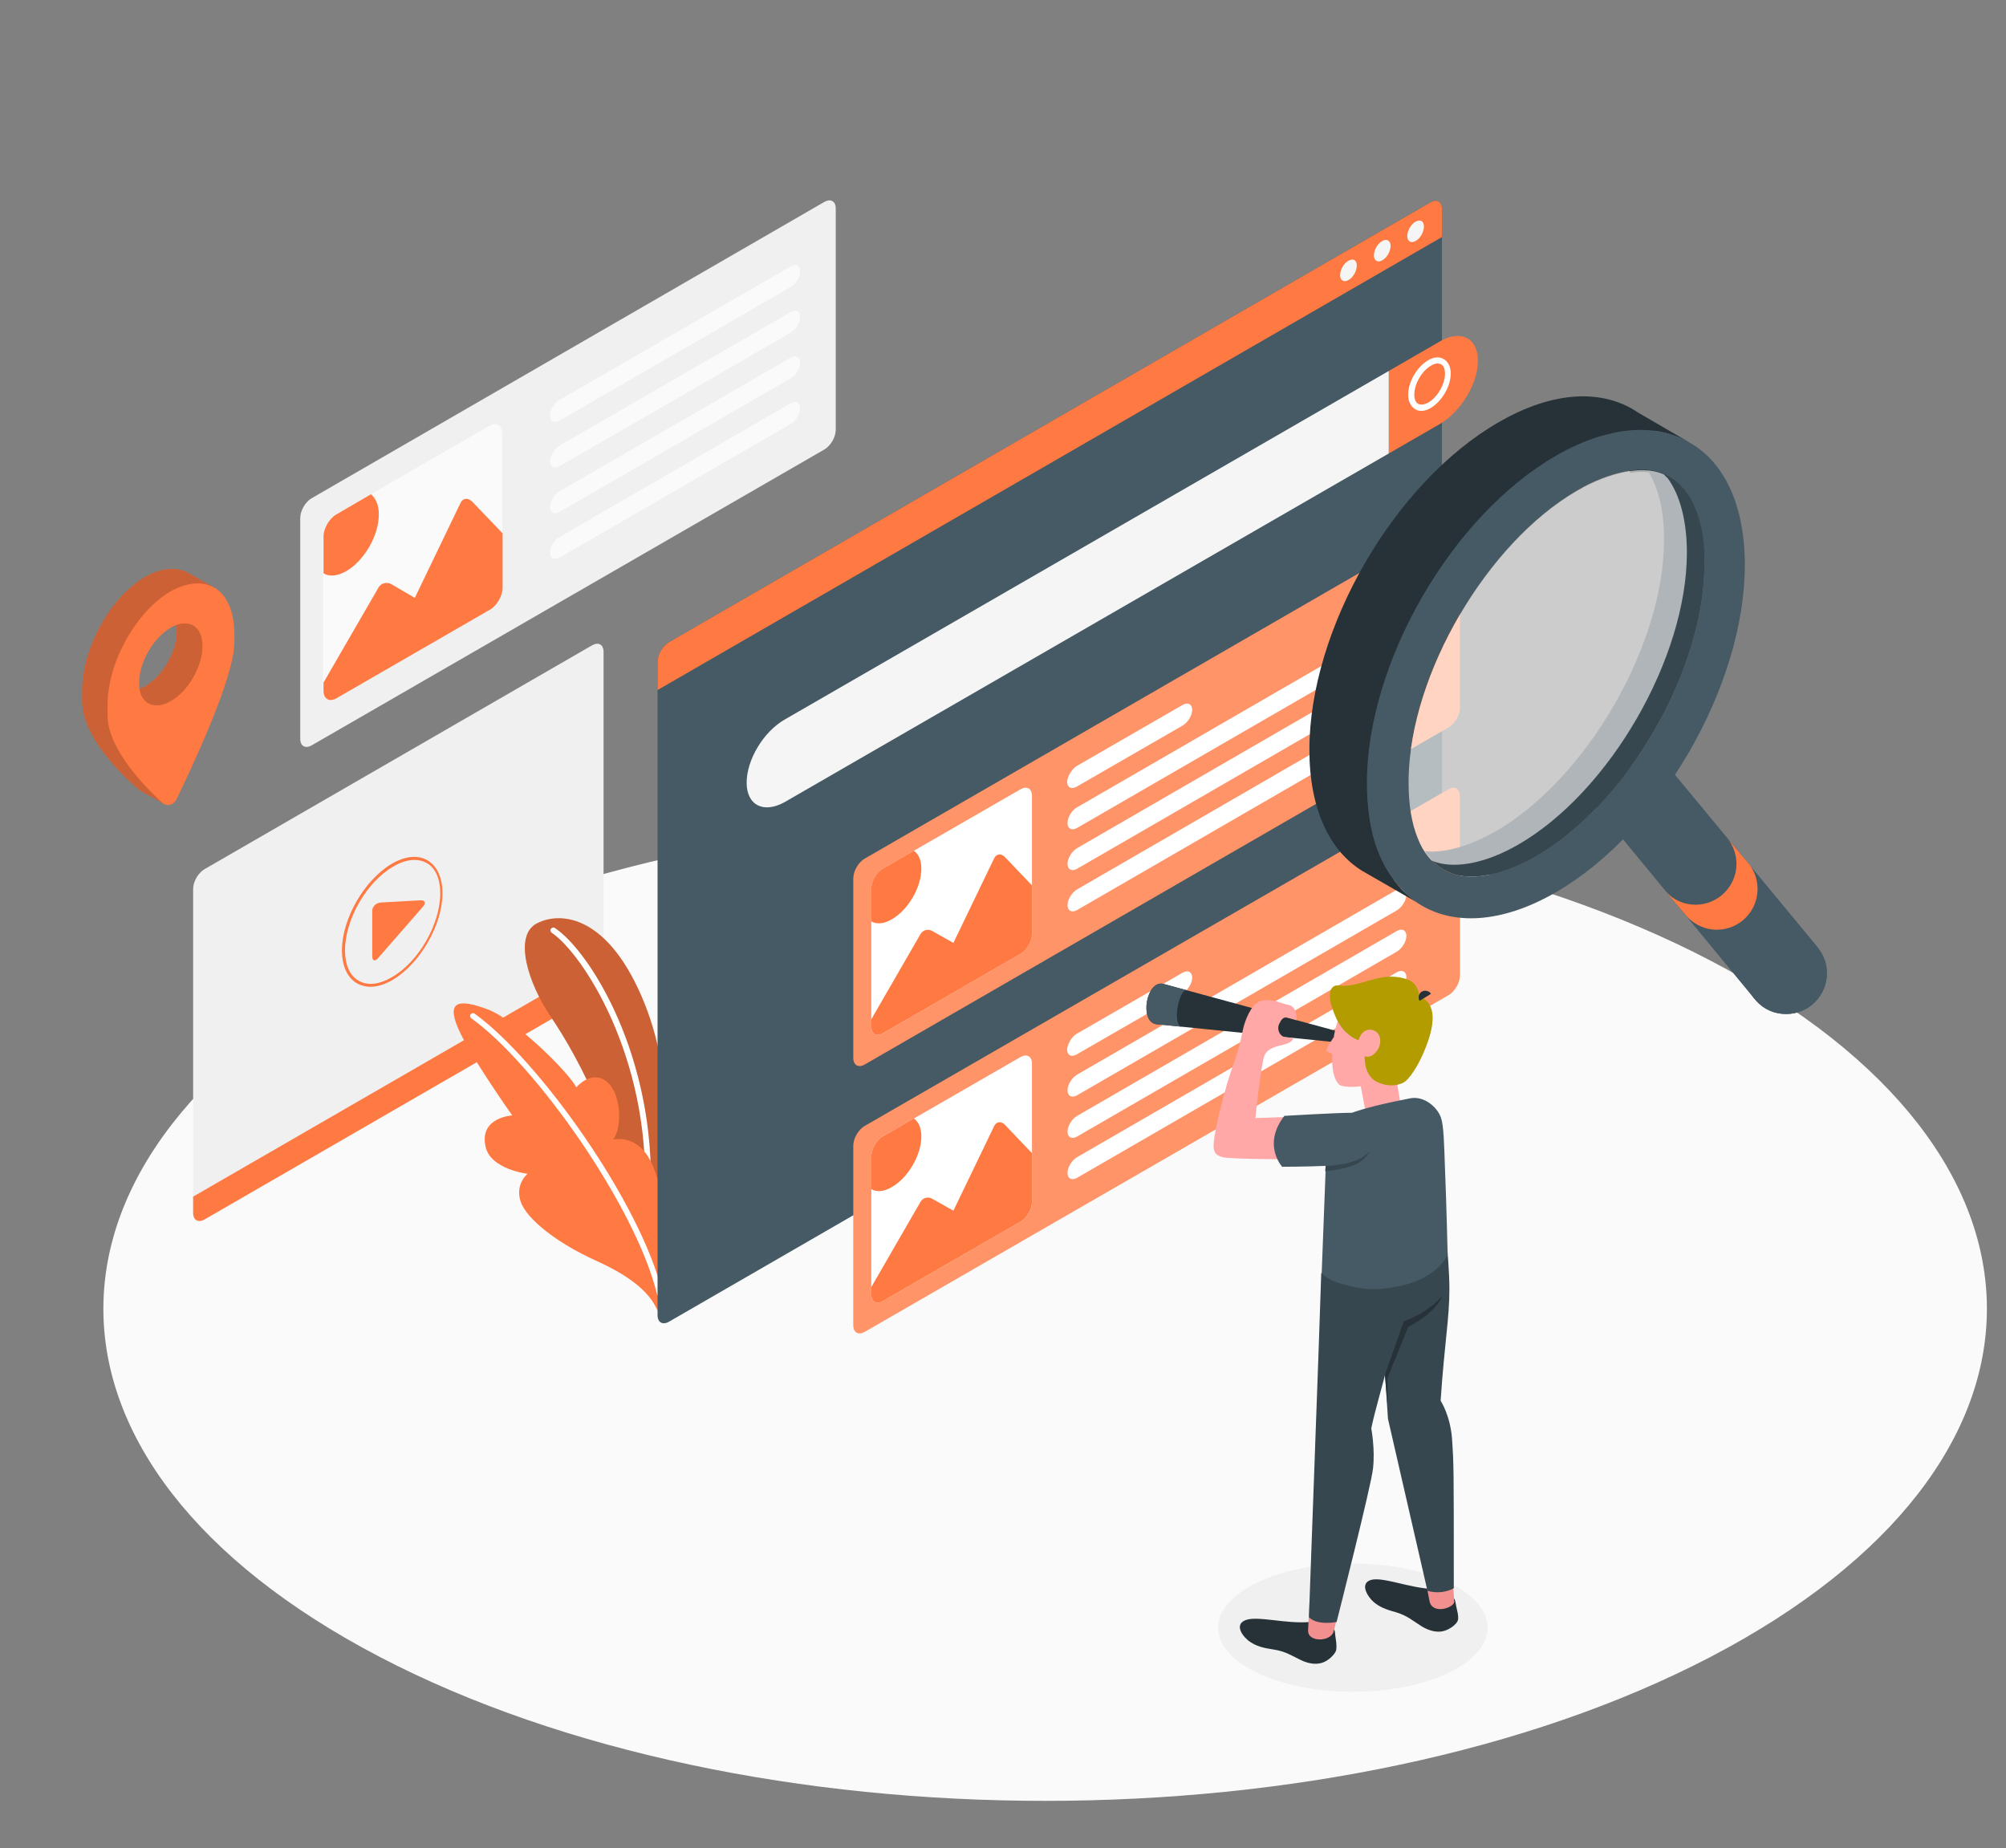 <svg xmlns="http://www.w3.org/2000/svg" xmlns:xlink="http://www.w3.org/1999/xlink" x="0px" y="0px" viewBox="0 0 457 421" style="enable-background:new 0 0 457 421;" xml:space="preserve"><rect x="0" y="0" width="457" height="421" fill="#808080" stroke="none"/><style type="text/css">	.st0{fill:#FAFAFA;}	.st1{fill:#F0F0F0;}	.st2{fill:#FF7942;}	.st3{opacity:0.2;}	.st4{fill:#FFFFFF;}	.st5{fill:#455A64;}	.st6{fill:#F5F5F5;}	.st7{opacity:0.2;fill:#FFFFFF;}	.st8{fill:#263238;}	.st9{fill:#F28F8F;}	.st10{fill:#37474F;}	.st11{fill:#FFA8A7;}	.st12{fill:#B29C00;}	.st13{opacity:0.6;fill:#FFFFFF;}</style><g id="Floor">	<path class="st0" d="M86.4,377.4c83.8,43.8,219.6,43.8,303.4,0c83.8-43.8,83.8-114.7,0-158.5c-83.8-43.8-219.6-43.8-303.4,0  C2.6,262.7,2.6,333.6,86.4,377.4z"></path></g><g id="Shadow">	<ellipse class="st1" cx="308.2" cy="370.8" rx="30.7" ry="14.6"></ellipse></g><g id="Screens_2">	<g>		<path class="st1" d="M68.4,118v50.3c0,1.7,1.2,2.3,2.6,1.5l116.8-67.4c1.4-0.8,2.6-2.8,2.6-4.5V47.5c0-1.7-1.2-2.3-2.6-1.5   L71,113.5C69.6,114.3,68.4,116.3,68.4,118z"></path>		<path class="st0" d="M76.5,117.2l35-20.2c1.6-0.9,2.9-0.2,2.9,1.7v35.2c0,1.8-1.3,4.1-2.9,5l-35,20.2c-1.6,0.9-2.9,0.2-2.9-1.7   v-35.2C73.6,120.4,74.9,118.1,76.5,117.2z"></path>		<path class="st2" d="M104.9,114.6l-10.4,21.6l-5.3-3.1c-1.1-0.6-2.4-0.3-3,0.8l-12.5,21.6v1.9c0,1.8,1.3,2.6,2.9,1.7l35-20.2   c1.6-0.9,2.9-3.2,2.9-5v-12.4l-7-7.3C106.5,113.3,105.4,113.5,104.9,114.6z"></path>		<path class="st2" d="M78.9,130.1c4.1-2.4,7.4-8.1,7.4-12.9c0-2.2-0.7-3.7-1.8-4.6l-7.9,4.6c-1.6,0.9-2.9,3.2-2.9,5v8.4   C75,131.4,76.8,131.3,78.9,130.1z"></path>		<path class="st0" d="M127.5,91.1l52.6-30.4c1.2-0.7,2.2-0.2,2.2,1.1c0,1.3-1,2.9-2.2,3.6l-52.6,30.4c-1.2,0.7-2.2,0.2-2.2-1.1   C125.3,93.4,126.3,91.8,127.5,91.1z"></path>		<path class="st0" d="M127.5,101.5l52.6-30.4c1.2-0.7,2.2-0.2,2.2,1.1c0,1.3-1,2.9-2.2,3.6l-52.6,30.4c-1.2,0.7-2.2,0.2-2.2-1.1   C125.3,103.8,126.3,102.2,127.5,101.5z"></path>		<path class="st0" d="M127.5,111.9l52.6-30.4c1.2-0.7,2.2-0.2,2.2,1.1c0,1.3-1,2.9-2.2,3.6l-52.6,30.4c-1.2,0.7-2.2,0.2-2.2-1.1   C125.3,114.2,126.3,112.6,127.5,111.9z"></path>		<path class="st0" d="M127.5,122.3l52.6-30.4c1.2-0.7,2.2-0.2,2.2,1.1c0,1.3-1,2.9-2.2,3.6l-52.6,30.4c-1.2,0.7-2.2,0.2-2.2-1.1   S126.3,122.9,127.5,122.3z"></path>	</g>	<g>		<path class="st1" d="M44,276.3v-73.8c0-1.7,1.2-3.7,2.6-4.5l88.3-51c1.4-0.8,2.6-0.2,2.6,1.5v73.8c0,1.7-1.2,3.7-2.6,4.5l-88.3,51   C45.2,278.6,44,277.9,44,276.3z"></path>		<path class="st2" d="M44,272.6v3.7c0,1.7,1.2,2.3,2.6,1.5l88.3-51c1.4-0.8,2.6-2.8,2.6-4.5v-3.7L44,272.6z"></path>		<path class="st2" d="M86.7,205.6l9-0.5c1.1-0.1,1.4,0.6,0.7,1.4l-10.3,11.8c-0.7,0.8-1.3,0.6-1.3-0.5l0-10.1   C84.7,206.6,85.6,205.7,86.7,205.6z"></path>		<path class="st2" d="M84.4,224.8c-1.1,0-2.2-0.3-3.1-0.8c-2.2-1.3-3.4-4-3.4-7.5c0-7.2,5.1-16,11.3-19.7c3.1-1.8,6-2.1,8.2-0.8   c2.2,1.3,3.4,4,3.4,7.5c0,7.2-5.1,16-11.3,19.7C87.8,224.2,86,224.8,84.4,224.8z M94.4,195.9c-1.5,0-3.1,0.5-4.8,1.5   c-6.1,3.5-11,12.1-11,19.1c0,3.3,1.1,5.8,3.1,6.9c2,1.2,4.7,0.9,7.6-0.8c6.1-3.5,11-12.1,11-19.1c0-3.3-1.1-5.8-3.1-6.9   C96.3,196.1,95.4,195.9,94.4,195.9z"></path>	</g></g><g id="Locator">	<g>		<g>			<g id="XMLID_16478_">				<path class="st2" d="M48.9,133.9l-5.5-3.1l0,0c-2.6-1.7-6.2-1.7-10.3,0.6c-8,4.6-14.4,16.3-14.4,26.1v2.2     c0,9.8,13.2,20.4,13.2,20.4l5.4,3c0,0-3.2-3.7-2.9-4.4c3.5-7.2,13.1-27.7,13.1-35.7v-2.2c0-1.8-0.2-3.4-0.6-4.8l0.6,0.4     L48.9,133.9z M33.1,156.3c-4,2.3-7.2,0.4-7.2-4.2c2.1-0.3,7.5-9.5,7.2-12.5c4-2.3,7.2-0.4,7.2,4.2     C40.3,148.4,37.1,154,33.1,156.3z"></path>			</g>			<g id="XMLID_1_" class="st3">				<path d="M48.9,133.9l-5.5-3.1l0,0c-2.6-1.7-6.2-1.7-10.3,0.6c-8,4.6-14.4,16.3-14.4,26.1v2.2c0,9.8,13.2,20.4,13.2,20.4l5.4,3     c0,0-3.2-3.7-2.9-4.4c3.5-7.2,13.1-27.7,13.1-35.7v-2.2c0-1.8-0.2-3.4-0.6-4.8l0.6,0.4L48.9,133.9z M33.1,156.3     c-4,2.3-7.2,0.4-7.2-4.2c2.1-0.3,7.5-9.5,7.2-12.5c4-2.3,7.2-0.4,7.2,4.2C40.3,148.4,37.1,154,33.1,156.3z"></path>			</g>		</g>		<g id="XMLID_16280_">			<path class="st2" d="M48.9,133.9c-0.1,0-0.1-0.1-0.2-0.1c-2.6-1.4-6-1.2-9.8,0.9c-5.7,3.3-10.6,10.2-13,17.5c0,0,0,0,0,0    c-0.9,2.9-1.4,5.8-1.4,8.6v2.2c0,7.5,8.5,16.3,12.5,19.9c0.1,0.1,0.2,0.2,0.3,0.2c0,0,0,0,0,0c1,0.6,2.2,0.2,2.8-0.8    c3.4-7,13.3-27.9,13.3-36v-2.2C53.3,139.1,51.6,135.5,48.9,133.9z M31.8,156.9c-0.1-0.4-0.1-0.9-0.1-1.4c0-4.6,3.2-10.2,7.2-12.5    c0.4-0.3,0.9-0.5,1.3-0.6c3.4-1.2,5.9,0.7,5.9,4.8c0,4.6-3.2,10.2-7.2,12.5C35.4,161.7,32.4,160.5,31.8,156.9z"></path>		</g>		<g>			<g id="XMLID_16562_">				<path class="st2" d="M46.1,147.2c0,4.6-3.2,10.2-7.2,12.5c-3.5,2-6.5,0.8-7.1-2.7c0.4-0.2,0.9-0.4,1.3-0.6     c4-2.3,7.2-7.9,7.2-12.5c0-0.5,0-1-0.1-1.5C43.6,141.2,46.1,143.1,46.1,147.2z"></path>			</g>			<g id="XMLID_4_" class="st3">				<path d="M46.1,147.2c0,4.6-3.2,10.2-7.2,12.5c-3.5,2-6.5,0.8-7.1-2.7c0.4-0.2,0.9-0.4,1.3-0.6c4-2.3,7.2-7.9,7.2-12.5     c0-0.5,0-1-0.1-1.5C43.6,141.2,46.1,143.1,46.1,147.2z"></path>			</g>		</g>	</g></g><g id="Plants">	<g>		<g>			<path class="st2" d="M151.2,271.3c0,0,3.6-23-4.4-42.8c-8-19.8-18.8-21-24.4-18.2c-5.6,2.8-2,13.8,3,21.2    c6.6,9.7,17.7,30.5,17.2,49.2L151.2,271.3z"></path>			<path class="st3" d="M151.2,271.3c0,0,3.6-23-4.4-42.8c-8-19.8-18.8-21-24.4-18.2c-5.6,2.8-2,13.8,3,21.2    c6.6,9.7,17.7,30.5,17.2,49.2L151.2,271.3z"></path>		</g>		<path class="st4" d="M147.6,272.8C147.6,272.8,147.6,272.8,147.6,272.8c-0.4,0-0.7-0.3-0.7-0.7c1.3-31.5-14.4-55.1-21.2-59.6   c-0.3-0.2-0.4-0.6-0.2-0.9c0.2-0.3,0.6-0.4,0.9-0.2c8,5.3,23.1,29.4,21.8,60.8C148.2,272.5,147.9,272.8,147.6,272.8z"></path>		<path class="st2" d="M149.8,298.6c-1.4-3.4-4.9-7.3-14-11.4c-9.1-4.1-15.9-9.6-17.2-13.5c-1.3-4,1.6-6.3,1.6-6.3s-8.6-1-9.6-6.3   c-1.4-6.6,6.1-7,6.1-7s-9.8-13.8-12.4-20c-2.6-6.2,0.4-6.5,6.7-4.2c6.3,2.3,18.4,14.2,20.3,17.8c0,0,3.3-4,6.8-1.4   c3.5,2.7,3.7,10.5,1.6,13.3c0,0,4.2-1.1,7.4,3.1c3.6,4.7,4.8,16.4,4.8,16.4L149.8,298.6z"></path>		<path class="st4" d="M150.4,295.4c-0.3,0-0.6-0.2-0.7-0.5c-4.9-20.2-27.9-52.6-42.3-62.9c-0.3-0.2-0.4-0.6-0.2-0.9   c0.2-0.3,0.6-0.4,0.9-0.2c14.5,10.4,37.9,43.1,42.8,63.6c0.1,0.4-0.1,0.7-0.5,0.8C150.5,295.4,150.5,295.4,150.4,295.4z"></path>	</g></g><g id="Screen_1">	<g>		<g>			<path class="st4" d="M331.4,91.5c-0.1,0-0.2,0-0.3-0.1l-2.8-1.6c-0.3-0.2-0.4-0.6-0.2-0.9c0.2-0.3,0.6-0.4,0.9-0.2l2.8,1.6    c0.3,0.2,0.4,0.6,0.2,0.9C331.9,91.4,331.6,91.5,331.4,91.5z"></path>			<path class="st5" d="M149.8,150.8v148.8c0,1.7,1.2,2.3,2.6,1.5l173.5-100.2c1.4-0.8,2.6-2.8,2.6-4.5V47.6c0-1.7-1.2-2.3-2.6-1.5    L152.4,146.3C150.9,147.1,149.8,149.2,149.8,150.8z"></path>			<path class="st6" d="M170.1,178.3c0,5.2,3.9,7.1,8.7,4.4l137.6-79.4V84.5l-137.6,79.4C173.9,166.7,170.1,173.1,170.1,178.3z"></path>			<path class="st2" d="M328,77.8c4.8-2.8,8.7-0.8,8.7,4.4c0,5.2-3.9,11.6-8.7,14.4l-11.6,6.7V84.5L328,77.8z"></path>			<path class="st4" d="M323.8,93.6c-0.5,0-1-0.1-1.4-0.4c-1-0.6-1.6-1.7-1.6-3.3c0-2.9,2-6.3,4.5-7.8c1.3-0.8,2.6-0.9,3.6-0.3    c1,0.6,1.6,1.7,1.6,3.3c0,2.9-2,6.3-4.5,7.8C325.2,93.4,324.5,93.6,323.8,93.6z M327.5,82.8c-0.4,0-1,0.2-1.5,0.5    c-2.1,1.2-3.8,4.2-3.8,6.6c0,1,0.3,1.8,0.9,2.1c0.6,0.3,1.4,0.2,2.3-0.3c2.1-1.2,3.8-4.2,3.8-6.6c0-1-0.3-1.8-0.9-2.1    C328,82.9,327.8,82.8,327.5,82.8z"></path>			<g>				<path class="st2" d="M330,118.8L197,195.6c-1.4,0.8-2.6,2.8-2.6,4.5V241c0,1.7,1.2,2.3,2.6,1.5L330,165.7     c1.4-0.8,2.6-2.8,2.6-4.5v-40.9C332.5,118.7,331.4,118,330,118.8z"></path>				<path class="st7" d="M330,118.8L197,195.6c-1.4,0.8-2.6,2.8-2.6,4.5V241c0,1.7,1.2,2.3,2.6,1.5L330,165.7     c1.4-0.8,2.6-2.8,2.6-4.5v-40.9C332.5,118.7,331.4,118,330,118.8z"></path>			</g>			<path class="st4" d="M245.3,174.5l24.1-13.9c1.2-0.7,2.2-0.2,2.2,1.1c0,1.3-1,2.9-2.2,3.6l-24.1,13.9c-1.2,0.7-2.2,0.2-2.2-1.1    C243.2,176.8,244.2,175.2,245.3,174.5z"></path>			<path class="st4" d="M243.2,187.5c0,1.3,1,1.8,2.2,1.1l72.8-42.1c1.2-0.7,2.2-2.3,2.2-3.6c0-1.3-1-1.8-2.2-1.1l-72.8,42.1    C244.2,184.5,243.2,186.2,243.2,187.5z"></path>			<path class="st4" d="M243.2,196.8c0,1.3,1,1.8,2.2,1.1l72.8-42.1c1.2-0.7,2.2-2.3,2.2-3.6c0-1.3-1-1.8-2.2-1.1l-72.8,42.1    C244.2,193.9,243.2,195.5,243.2,196.8z"></path>			<path class="st4" d="M243.2,206.2c0,1.3,1,1.8,2.2,1.1l72.8-42.1c1.2-0.7,2.2-2.3,2.2-3.6c0-1.3-1-1.8-2.2-1.1l-72.8,42.1    C244.2,203.3,243.2,204.9,243.2,206.2z"></path>			<path class="st4" d="M201.1,197.9l31.4-18.1c1.4-0.8,2.6-0.2,2.6,1.5v31.5c0,1.7-1.2,3.7-2.6,4.5l-31.4,18.1    c-1.4,0.8-2.6,0.2-2.6-1.5v-31.5C198.5,200.8,199.7,198.7,201.1,197.9z"></path>			<path class="st2" d="M226.5,195.5l-9.3,19.3l-4.8-2.7c-1-0.6-2.2-0.2-2.7,0.7l-11.2,19.4v1.7c0,1.7,1.2,2.3,2.6,1.5l31.4-18.1    c1.4-0.8,2.6-2.8,2.6-4.5v-11.1l-6.3-6.6C228,194.4,227,194.5,226.5,195.5z"></path>			<path class="st2" d="M203.2,209.4c3.7-2.1,6.7-7.3,6.7-11.5c0-1.9-0.6-3.3-1.7-4.1l-7.1,4.1c-1.4,0.8-2.6,2.8-2.6,4.5v7.5    C199.7,210.6,201.4,210.5,203.2,209.4z"></path>			<g>				<path class="st2" d="M330,179.8L197,256.5c-1.4,0.8-2.6,2.8-2.6,4.5v40.9c0,1.7,1.2,2.3,2.6,1.5L330,226.7     c1.4-0.8,2.6-2.8,2.6-4.5v-40.9C332.5,179.6,331.4,179,330,179.8z"></path>				<path class="st7" d="M330,179.8L197,256.5c-1.4,0.8-2.6,2.8-2.6,4.5v40.9c0,1.7,1.2,2.3,2.6,1.5L330,226.7     c1.4-0.8,2.6-2.8,2.6-4.5v-40.9C332.5,179.6,331.4,179,330,179.8z"></path>			</g>			<path class="st4" d="M245.3,235.5l24.1-13.9c1.2-0.7,2.2-0.2,2.2,1.1c0,1.3-1,2.9-2.2,3.6l-24.1,13.9c-1.2,0.7-2.2,0.2-2.2-1.1    C243.2,237.8,244.2,236.1,245.3,235.5z"></path>			<path class="st4" d="M243.2,248.4c0,1.3,1,1.8,2.2,1.1l72.8-42.1c1.2-0.7,2.2-2.3,2.2-3.6c0-1.3-1-1.8-2.2-1.1l-72.8,42.1    C244.2,245.5,243.2,247.1,243.2,248.4z"></path>			<path class="st4" d="M243.2,257.8c0,1.3,1,1.8,2.2,1.1l72.8-42.1c1.2-0.7,2.2-2.3,2.2-3.6c0-1.3-1-1.8-2.2-1.1l-72.8,42.1    C244.2,254.9,243.2,256.5,243.2,257.8z"></path>			<path class="st4" d="M243.2,267.2c0,1.3,1,1.8,2.2,1.1l72.8-42.1c1.2-0.7,2.2-2.3,2.2-3.6c0-1.3-1-1.8-2.2-1.1l-72.8,42.1    C244.2,264.3,243.2,265.9,243.2,267.2z"></path>			<path class="st4" d="M201.1,258.9l31.4-18.1c1.4-0.8,2.6-0.2,2.6,1.5v31.5c0,1.7-1.2,3.7-2.6,4.5l-31.4,18.1    c-1.4,0.8-2.6,0.2-2.6-1.5v-31.5C198.5,261.7,199.7,259.7,201.1,258.9z"></path>			<path class="st2" d="M226.5,256.5l-9.3,19.3l-4.8-2.7c-1-0.6-2.2-0.2-2.7,0.7l-11.2,19.4v1.7c0,1.7,1.2,2.3,2.6,1.5l31.4-18.1    c1.4-0.8,2.6-2.8,2.6-4.5v-11.1l-6.3-6.6C228,255.4,227,255.5,226.5,256.5z"></path>			<path class="st2" d="M203.2,270.4c3.7-2.1,6.7-7.3,6.7-11.5c0-1.9-0.6-3.3-1.7-4.1l-7.1,4.1c-1.4,0.8-2.6,2.8-2.6,4.5v7.5    C199.7,271.6,201.4,271.5,203.2,270.4z"></path>			<path class="st2" d="M328.5,54v-6.4c0-1.7-1.2-2.3-2.6-1.5L152.4,146.3c-1.4,0.8-2.6,2.8-2.6,4.5v6.4L328.5,54z"></path>		</g>		<g id="XMLID_16738_">			<path class="st6" d="M307.2,59.4c-1.1,0.6-1.9,2.1-1.9,3.3c0,1.2,0.9,1.7,1.9,1.1c1.1-0.6,1.9-2.1,1.9-3.3    C309.1,59.2,308.3,58.8,307.2,59.4z"></path>		</g>		<g id="XMLID_16737_">			<path class="st6" d="M314.9,54.9c-1.1,0.6-1.9,2.1-1.9,3.3c0,1.2,0.9,1.7,1.9,1.1c1.1-0.6,1.9-2.1,1.9-3.3S315.9,54.3,314.9,54.9    z"></path>		</g>		<g id="XMLID_16736_">			<path class="st6" d="M322.5,50.5c-1.1,0.6-1.9,2.1-1.9,3.3c0,1.2,0.9,1.7,1.9,1.1c1.1-0.6,1.9-2.1,1.9-3.3    C324.4,50.4,323.6,49.9,322.5,50.5z"></path>		</g>	</g></g><g id="Character">	<g>		<g id="XMLID_33_">			<g id="XMLID_34_">				<path class="st8" d="M331.3,364.2c0.3,0.4,0.3,1.2,0.6,2.4c0.3,1.2,0.4,2.1,0.2,2.6c-0.2,0.6-1.4,1.8-3,2.3     c-1.5,0.5-3.4,0.1-5.2-1c-1.8-1.1-3.2-2.4-5.8-3.2c-2.6-0.7-3.9-1.3-5.1-2.3c-1.4-1.2-3.4-4.3-0.6-5.1c2.8-0.7,8.7,1.9,14.2,2.1     L331.3,364.2z"></path>			</g>		</g>		<g id="XMLID_30_">			<path class="st9" d="M331,360.6c0,0,0.3,3.8,0.3,4.3c0,1.3-4.8,3-5.6,0l-0.8-4.1L331,360.6z"></path>		</g>		<path class="st10" d="M325.2,276.8c1.7,2.6,3.3,5,4.5,7.5c0,0,0.5,5.6,0.5,9.3c0,6.8-1.1,12.1-2,25.5c0,0,2.2,3.3,2.6,8.7   c0.4,6.1,0.4,6,0.4,34c0,0-2.5,1.6-6,0.6l-9-39.2l-1-15.4l-2.8-19.1L325.2,276.8z"></path>		<g id="XMLID_28_">			<g id="XMLID_29_">				<path class="st8" d="M303.9,371.2c0.3,0.3,0.2,1,0.4,2.1c0.2,1.2,0.2,2,0.1,2.6c-0.1,0.6-1.2,2-2.7,2.7     c-1.5,0.7-3.4,0.5-5.3-0.4c-1.9-0.9-3.5-2-6.1-2.4c-2.7-0.4-4-0.8-5.4-1.7c-1.6-1-3.9-3.9-1.2-5c2.7-1.1,9.3,0.9,14.7,0.4     L303.9,371.2z"></path>			</g>		</g>		<g id="XMLID_27_">			<path class="st9" d="M305.1,366.4c0,0-1,4.4-1.3,5.3c-0.6,2.3-5.8,2.5-5.8-0.2l0.3-6.2L305.1,366.4z"></path>		</g>		<path class="st10" d="M313.5,278c2.6,5.1,5.1,9.6,5.2,15c0.2,11.5-4.6,24.1-6.3,32.4c0,0,0.9,4.7,0.4,9.1c-0.3,3.5-8.3,35-8.3,35   s-4.4,0.9-6.3-1.1l2.2-60.7l0.6-17.6L313.5,278z"></path>		<g id="XMLID_26_">			<polygon class="st11" points="309.9,246.9 311.6,255.9 319.7,255.3 318,245.1    "></polygon>		</g>		<g id="XMLID_25_">			<path class="st5" d="M328.3,254.7c-0.8-2.5-3.9-5.1-7-4.5c-5.7,1.1-10.3,2.2-13.6,3.4c-2.9,1-5.4,3.5-5.7,12.9l-0.9,23.6    c0,0,1.5,1.5,4.3,2.3c4.3,1.2,7.2,1.9,13.8,0.5c8.6-1.9,10.6-7.1,10.6-7.1s-0.3-12.5-0.6-19.3C329,260.6,328.9,256.4,328.3,254.7    z"></path>		</g>		<path class="st8" d="M306.4,235.4l-41.5-11.3c-3.8-0.6-5.3,8.5-1.6,9.2l42.7,4.3L306.4,235.4z"></path>		<path class="st11" d="M294.5,254.4l-8.5,0.3c0,0,1.3-12.6,2.1-14.3c0.8-1.7,2.7-2,4.6-2.5c1.9-0.5,1.9-1.4,1.9-1.4l-1.7-0.2   c-1.5-0.2-2.1-2-1.4-3.2c0.3-0.6,0.8-1.5,1.7-1.3c0.9,0.2,2.2,0.6,2.2,0.6s0-2-0.7-2.8c-0.7-0.8-1.3-0.6-2.7-1.1   c-1.1-0.4-3.4-1.1-5.2-0.3c-1.8,0.8-3.2,4.2-3.7,6.6c-0.5,2.4-0.7,3.7-2.3,8.2c-1.6,4.5-4,13.7-4.3,17.4c-0.1,1.7,0.1,2.7,2,3.2   c1.9,0.5,15.9,0.5,15.9,0.5L294.5,254.4z"></path>		<g id="XMLID_24_">			<path class="st11" d="M303.9,236.2c0,0-2,2.9-1.7,3.2c0.3,0.3,1.5,0.7,1.5,0.7L303.9,236.2z"></path>		</g>		<g id="XMLID_23_">			<path class="st11" d="M309.9,227c-1.9,1-5.2,2.7-6.1,9.7c-0.9,7.1,0.3,9.4,1.3,10.4c0.7,0.6,4.2,0.7,6,0.1    c2.2-0.7,7.2-2.6,9.5-6.2c2.7-4.3,3.3-10.1,0.3-12.4C316.6,225.3,311.5,226.1,309.9,227z"></path>		</g>		<path class="st8" d="M315.5,313.2l4.3-12.2c0,0,5.3-1.7,8.8-5.8c0,0-1,3.5-7.8,7.1l-4.7,11.6l0,6.4L315.5,313.2z"></path>		<g id="XMLID_21_">			<g id="XMLID_22_">				<path class="st12" d="M303.4,229.3c0.6,1.7,1.7,5.9,6.1,7.7c0,0,0.6-2.7,2.9-2.4c2.3,0.3,2.6,3.2,1.2,4.9     c-1.4,1.8-2.7,1.1-2.7,1.1s-0.3,3.8,2.3,5.6c0,0,3.1,2,6.4,0.5c1.5-0.7,3.6-4.2,4.8-7.1c2.6-6.1,3-11-1-12.6     c-0.5-2.8-1.7-3.8-4.3-4.3c-5.4-1.1-9.5,2.4-14.1,1.8C302.6,224.2,302.7,227.4,303.4,229.3z"></path>			</g>		</g>		<g id="XMLID_19_">			<g id="XMLID_20_">				<path class="st8" d="M323.4,228l2.6-1.6c-0.4-0.7-1.4-0.9-2.1-0.5C323.2,226.3,323,227.3,323.4,228z"></path>			</g>		</g>		<path class="st5" d="M292.6,254.2c0,0,12-0.7,15.1-0.7c3.1,0,6.3,5.2,4.4,8.7c-1.3,2.3-5.2,3.1-10.1,3.4c-4.9,0.2-9.9,0.2-9.9,0.2   S287.5,260.8,292.6,254.2z"></path>		<path class="st10" d="M302,265.6c0,0,7.6-0.1,10-3.4c0,0-0.6,2-3.5,3.2c-2.9,1.2-6.6,1.4-6.6,1.4L302,265.6z"></path>		<path class="st5" d="M264.9,224.1c-3.8-0.6-5.3,8.5-1.6,9.2l6,0.6c-2.4-0.2-0.7-8.8,1.1-8.3l0,0L264.9,224.1z"></path>	</g></g><g id="Magnifiyng_Glass">	<g>		<path class="st5" d="M416.2,221.7c0,5.1-4.1,9.3-9.3,9.3c-2.7,0-5.1-1.1-6.8-3l-0.6-0.7c0,0,0,0,0,0c-1.2-1.5-1.8-3.5-1.8-5.5   c0-5.1,4.1-9.3,9.3-9.3c2.7,0,5.1,1.1,6.8,3l0.6,0.8c0,0,0,0,0,0C415.5,217.7,416.2,219.6,416.2,221.7z"></path>		<path class="st5" d="M416.2,221.7c0,5.1-4.1,9.3-9.3,9.3c-2.7,0-5.1-1.1-6.8-3l-0.6-0.7c0,0,0,0,0,0L361,180.6l16.2-9.4l36.5,44.1   l0.6,0.8c0,0,0,0,0,0C415.5,217.7,416.2,219.6,416.2,221.7z"></path>		<path class="st2" d="M384.3,208.8c1.7,1.8,4.1,3,6.8,3c5.1,0,9.3-4.1,9.3-9.3c0-2.1-0.7-4-1.8-5.5c0,0,0,0,0,0l-4.8-5.7   c0,0,0,0,0,0c1.1,1.5,1.8,3.5,1.8,5.5c0,5.1-4.2,9.3-9.3,9.3c-2.7,0-5.1-1.1-6.8-3L384.3,208.8z"></path>		<path class="st8" d="M376.6,98.1c3,0.4,5.8,1.3,8.3,2.7l-11.7-6.8l0,0c-7.9-5.4-19.2-5.1-31.8,2.2c-23.8,13.7-43.1,47.1-43.1,74.6   c0,13.5,4.6,23.1,12.2,27.7l0.2,0.1l12.5,7.2c-2.2-1.4-4.1-3.2-5.7-5.4c2.9,0.3,6,0.2,9.2-0.5c1.1-0.2,2.2-0.5,3.3-0.9   c-0.1-0.1-0.3-0.1-0.4-0.2c-0.6-0.3-1.2-0.6-1.7-1c-1-0.7-1.8-1.5-2.6-2.5c-1-1.2-1.8-2.6-2.4-4.2c-0.8,0.1-1.7,0.2-2.5,0.2   c-2.1,0-4-0.4-5.7-1.1c-0.4-0.2-0.8-0.4-1.2-0.6c-0.4-0.2-0.7-0.5-1-0.7c-0.7-3.1-1-6.5-1-10.3c0-27.5,19.3-60.9,43.1-74.6   c3.3-1.9,6.5-3.3,9.6-4.3c0.9,0.4,1.8,0.9,2.5,1.5c0.8,0.6,1.5,1.3,2.2,2.2c1,1.2,1.8,2.6,2.5,4.3c0.8-0.1,1.7-0.2,2.5-0.2   c2.5,0,4.6,0.5,6.5,1.6c0.5,0.3,1,0.6,1.4,0.9c-0.2-0.8-0.4-1.6-0.6-2.3C380,103.7,378.5,100.6,376.6,98.1z"></path>		<g>			<path class="st5" d="M384.9,100.8c-0.2-0.1-0.5-0.3-0.7-0.4c-2.3-1.2-4.8-2-7.6-2.3c-2.7-0.3-5.5-0.2-8.5,0.4    c-1.3,0.3-2.6,0.6-4,1c-3.1,1-6.3,2.4-9.6,4.3c-23.8,13.7-43.1,47.1-43.1,74.6c0,3.8,0.4,7.2,1,10.3c0.1,0.6,0.3,1.2,0.4,1.8    c1,3.8,2.6,7.1,4.6,9.8c1,1.3,2.1,2.5,3.2,3.6c0.8,0.7,1.6,1.3,2.5,1.9c7.8,5.1,19,4.6,31.3-2.5c23.8-13.7,43.1-47.1,43.1-74.6    C397.5,114.9,392.7,105.2,384.9,100.8z M380.2,108.7c0.5,0.3,1,0.6,1.4,0.9c0.7,0.6,1.4,1.3,2.1,2.1c3,3.8,4.6,9.6,4.6,16.9    c0,24-17.6,54.5-38.4,66.5c-5.2,3-10.3,4.6-14.6,4.6c-1.9,0-3.7-0.3-5.2-1c-0.1-0.1-0.3-0.1-0.4-0.2c-0.6-0.3-1.2-0.6-1.7-1    c-0.7-0.5-1.3-1-1.9-1.6h0c-0.3-0.3-0.5-0.6-0.7-0.8c-1-1.2-1.8-2.6-2.4-4.2c-1.4-3.4-2.1-7.7-2.1-12.6c0-0.3,0-0.6,0-1    c0.4-23.9,17.9-53.7,38.4-65.6c0.5-0.3,1-0.5,1.4-0.8c3.8-2,7.4-3.2,10.7-3.7c0.8-0.1,1.7-0.2,2.5-0.2c1.9,0,3.7,0.3,5.2,1    C379.4,108.3,379.8,108.5,380.2,108.7z"></path>		</g>		<path class="st10" d="M388.3,128.6c0,24-17.6,54.5-38.4,66.5c-1.3,0.8-2.6,1.4-3.9,2c0,0,0,0,0,0c-3.8,1.7-7.5,2.6-10.7,2.6   c-1.9,0-3.7-0.3-5.2-1c-0.1-0.1-0.3-0.1-0.4-0.2c-0.6-0.3-1.2-0.6-1.7-1c-1-0.7-1.8-1.5-2.6-2.5c-0.3-0.3-0.5-0.7-0.8-1.1   c0.5,0,1,0.1,1.5,0.1c4.3,0,9.3-1.6,14.6-4.6c20.8-12,38.4-42.5,38.4-66.5c0-6.6-1.3-12-3.8-15.8c1.9,0.1,3.5,0.6,5,1.5   c0.5,0.3,1,0.6,1.4,0.9c0.7,0.6,1.4,1.3,2.1,2.1c2.6,3.3,4.2,8.2,4.5,14.3C388.2,126.9,388.3,127.8,388.3,128.6z"></path>		<path class="st13" d="M384.3,125.9c0,24-17.6,54.5-38.4,66.5c-5.2,3-10.3,4.6-14.6,4.6c-1.9,0-3.7-0.3-5.2-1h0   c-0.3-0.3-0.5-0.6-0.7-0.8c-1-1.2-1.8-2.6-2.4-4.2c-1.4-3.4-2.1-7.7-2.1-12.6c0-0.3,0-0.6,0-1c0.4-23.9,17.9-53.7,38.4-65.6   c0.5-0.3,1-0.5,1.4-0.8c3.8-2,7.4-3.2,10.7-3.7c0.8-0.1,1.7-0.2,2.5-0.2c1.9,0,3.7,0.3,5.2,1c0.3,0.3,0.5,0.6,0.8,0.8   C382.7,112.7,384.3,118.6,384.3,125.9z"></path>	</g></g></svg>